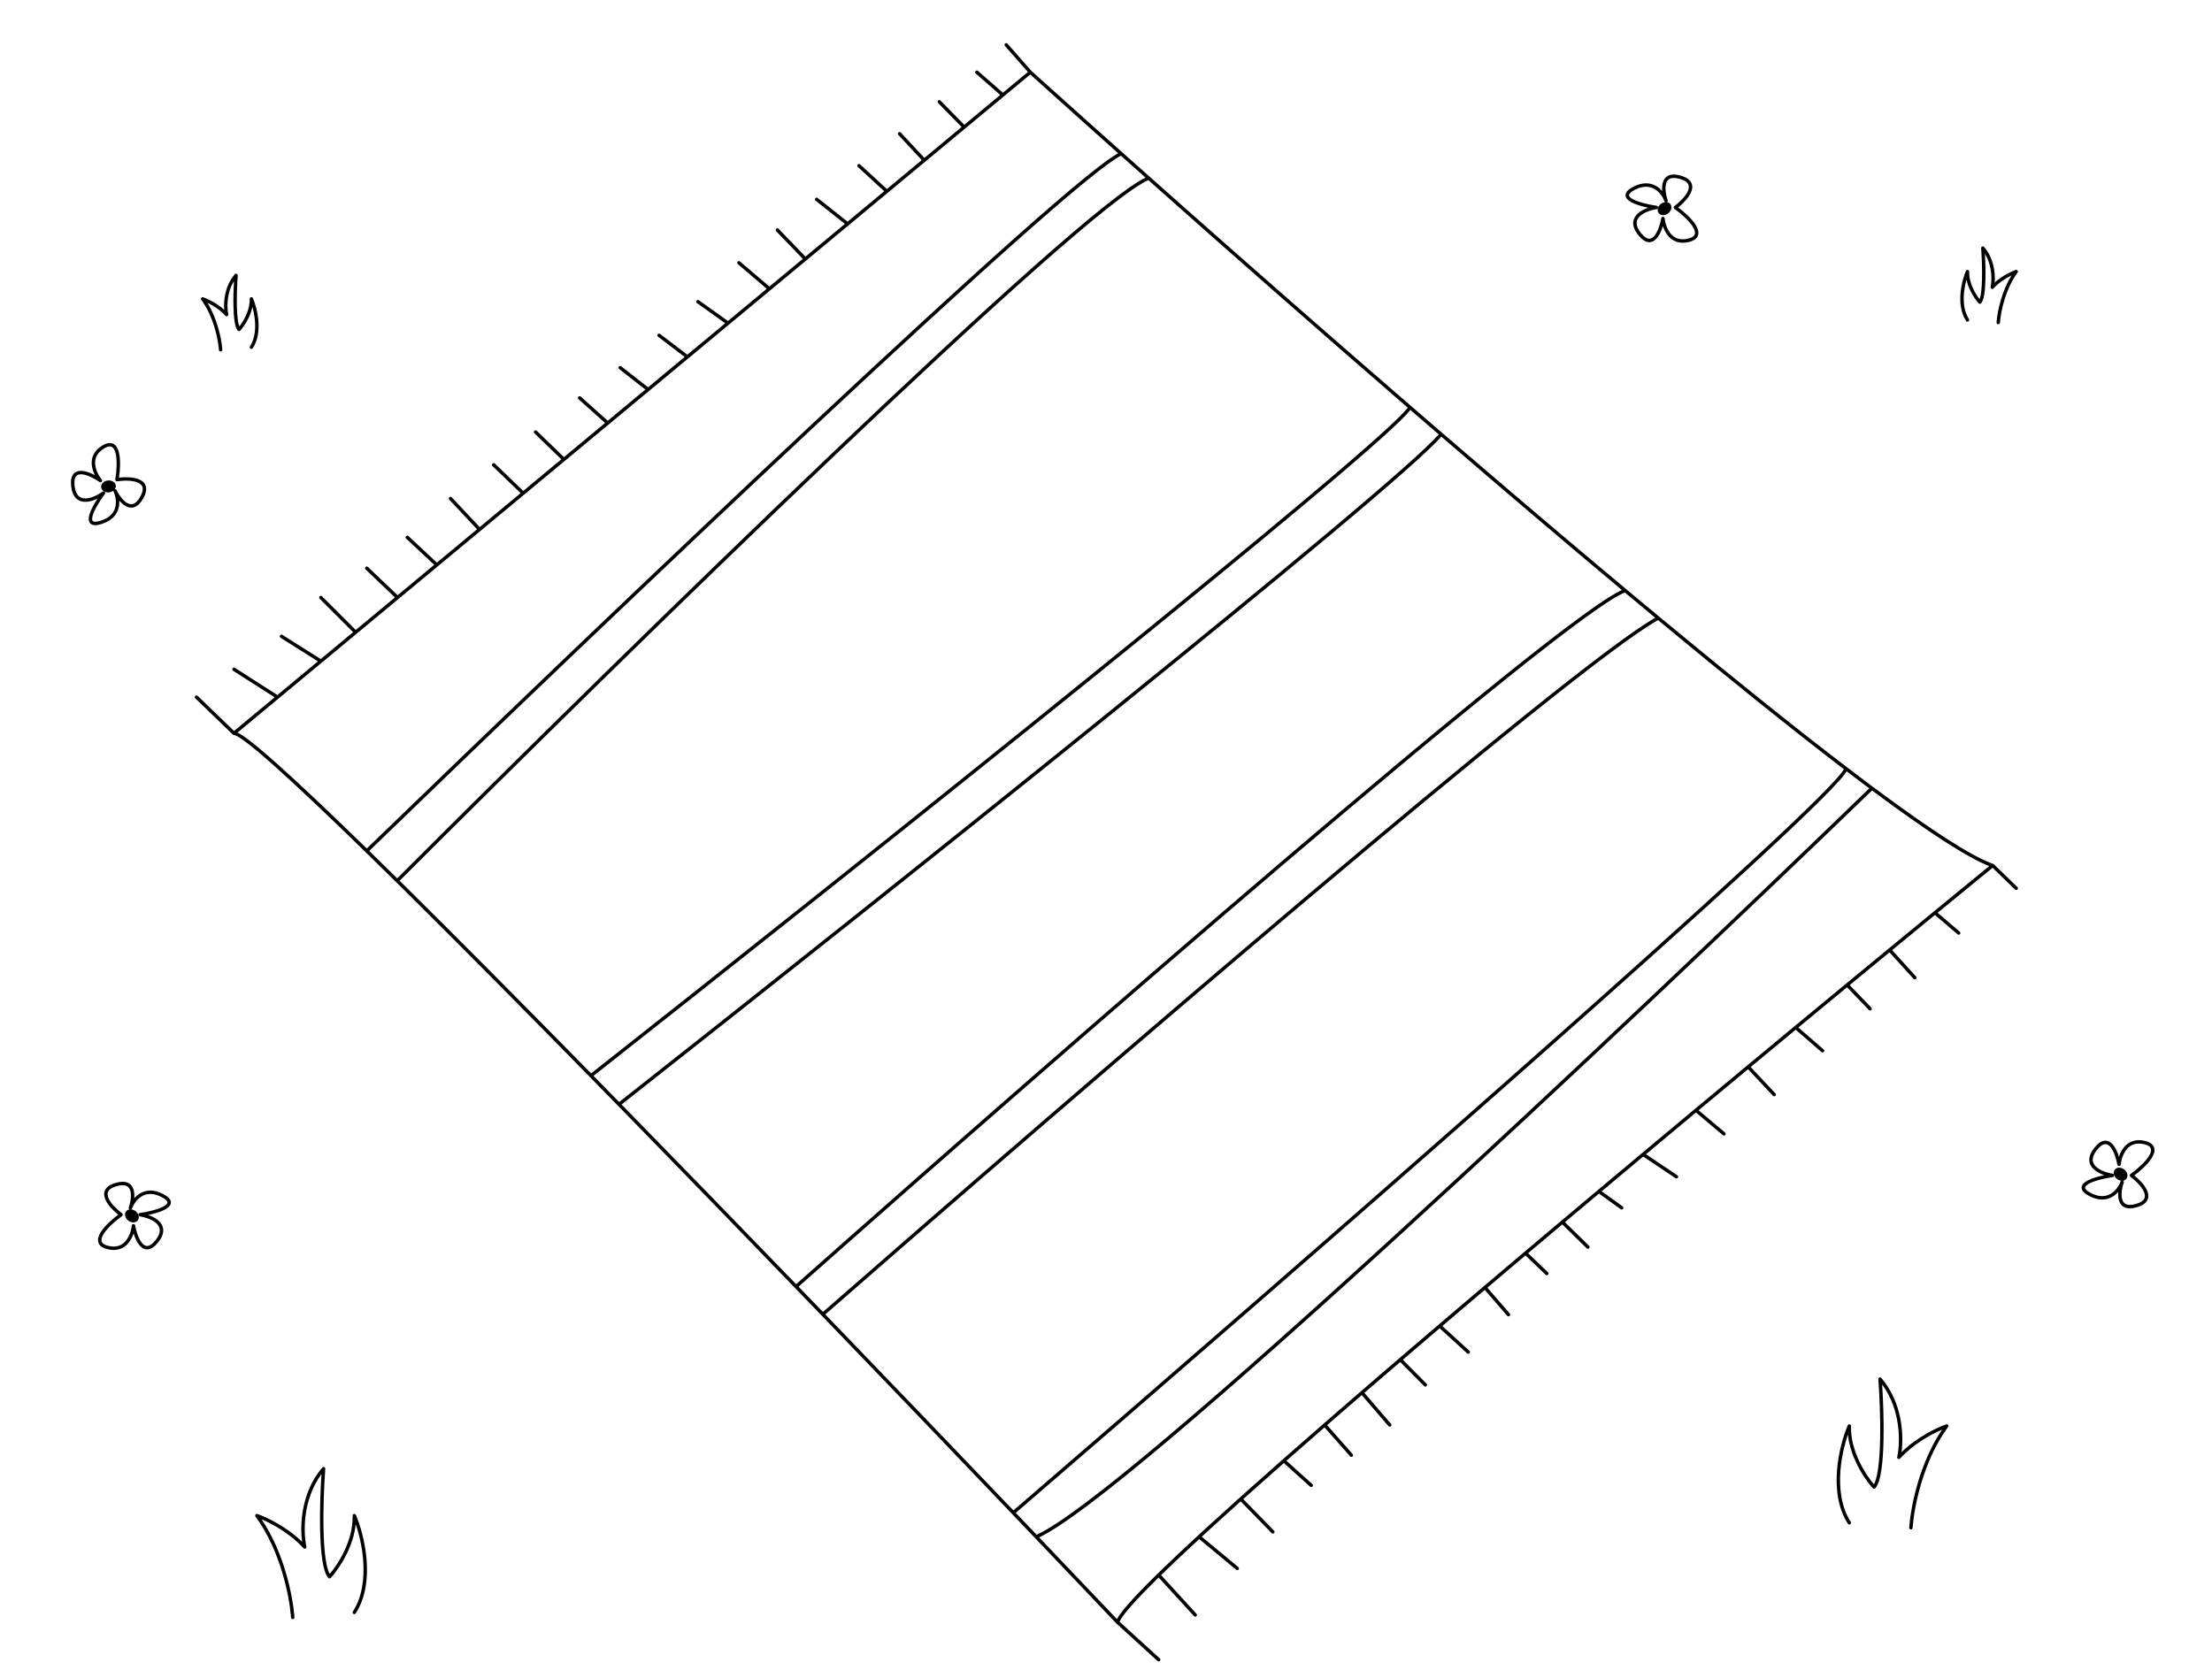 <?xml version="1.0" encoding="UTF-8"?> <svg xmlns="http://www.w3.org/2000/svg" width="643" height="488" viewBox="0 0 643 488" fill="none"><path d="M93.737 426.663C93.878 426.543 94.076 426.509 94.252 426.581C94.427 426.653 94.543 426.817 94.559 427.001L94.56 427.081C94.225 431.587 93.908 438.56 94.049 444.832C94.12 447.97 94.305 450.92 94.656 453.292C94.831 454.479 95.046 455.51 95.305 456.343C95.472 456.879 95.652 457.315 95.839 457.653C97.033 456.256 98.633 453.988 99.967 451.229C101.464 448.132 102.61 444.451 102.498 440.712C102.49 440.472 102.655 440.26 102.889 440.208C103.124 440.157 103.362 440.279 103.457 440.5C104.676 443.361 106.133 448.202 106.558 453.469C106.983 458.73 106.383 464.484 103.418 469.111C103.269 469.343 102.96 469.411 102.727 469.262C102.495 469.113 102.427 468.804 102.576 468.572C105.375 464.205 105.977 458.703 105.561 453.549C105.244 449.62 104.337 445.932 103.4 443.172C103.086 446.233 102.08 449.154 100.867 451.664C99.327 454.849 97.441 457.408 96.159 458.802C96.062 458.907 95.925 458.966 95.783 458.964C95.641 458.962 95.506 458.899 95.413 458.791C94.971 458.281 94.627 457.53 94.35 456.64C94.07 455.74 93.846 454.654 93.667 453.439C93.307 451.007 93.121 448.011 93.049 444.855C92.923 439.249 93.16 433.097 93.451 428.619C87.922 436.139 88.18 445.694 89.072 449.708C89.121 449.93 89.015 450.156 88.814 450.26C88.613 450.364 88.367 450.32 88.214 450.153C84.395 445.951 79.183 443.103 76.041 441.765C82.612 451.475 85.073 463.953 85.546 469.702L85.587 470.261L85.583 470.363C85.551 470.593 85.361 470.777 85.12 470.792C84.879 470.808 84.666 470.65 84.605 470.426L84.588 470.326L84.547 469.776C84.068 463.952 81.501 451.084 74.614 441.464L74.271 440.994C74.141 440.819 74.141 440.578 74.27 440.402C74.399 440.225 74.628 440.153 74.835 440.224C77.383 441.093 83.243 443.844 87.815 448.305C87.142 443.244 87.582 433.87 93.68 426.72L93.737 426.663Z" fill="black"></path><path d="M546.827 400.599C546.686 400.479 546.488 400.445 546.313 400.517C546.138 400.589 546.021 400.753 546.005 400.937L546.004 401.017C546.34 405.522 546.656 412.495 546.515 418.768C546.444 421.906 546.259 424.855 545.908 427.228C545.733 428.414 545.518 429.446 545.259 430.279C545.092 430.814 544.912 431.25 544.725 431.588C543.532 430.191 541.931 427.924 540.597 425.164C539.1 422.067 537.955 418.387 538.067 414.648C538.074 414.408 537.91 414.196 537.675 414.144C537.44 414.092 537.202 414.215 537.108 414.436C535.888 417.297 534.431 422.138 534.006 427.405C533.581 432.666 534.181 438.419 537.147 443.046C537.296 443.279 537.605 443.347 537.837 443.198C538.069 443.049 538.137 442.74 537.988 442.507C535.189 438.14 534.587 432.639 535.003 427.485C535.32 423.555 536.227 419.867 537.164 417.108C537.478 420.169 538.484 423.09 539.697 425.6C541.237 428.784 543.123 431.343 544.405 432.738C544.502 432.842 544.639 432.902 544.781 432.9C544.924 432.898 545.058 432.834 545.151 432.727C545.593 432.217 545.937 431.465 546.214 430.576C546.494 429.676 546.718 428.59 546.898 427.374C547.257 424.943 547.444 421.946 547.515 418.79C547.641 413.184 547.404 407.032 547.113 402.555C552.642 410.075 552.384 419.63 551.492 423.644C551.443 423.865 551.549 424.091 551.75 424.196C551.951 424.3 552.197 424.256 552.35 424.088C556.169 419.887 561.381 417.039 564.524 415.701C557.952 425.411 555.491 437.889 555.019 443.638L554.978 444.197L554.982 444.298C555.013 444.528 555.203 444.712 555.444 444.728C555.685 444.743 555.898 444.586 555.959 444.362L555.976 444.261L556.017 443.711C556.497 437.888 559.063 425.019 565.95 415.4L566.293 414.93C566.423 414.754 566.423 414.514 566.294 414.337C566.165 414.161 565.937 414.089 565.73 414.159C563.181 415.029 557.321 417.78 552.749 422.241C553.422 417.179 552.982 407.806 546.884 400.656L546.827 400.599Z" fill="black"></path><path d="M576.713 71.757C576.572 71.637 576.374 71.603 576.199 71.675C576.024 71.747 575.906 71.911 575.89 72.095L575.89 72.175C576.058 74.422 576.216 77.901 576.145 81.027C576.11 82.591 576.018 84.054 575.845 85.226C575.758 85.812 575.652 86.314 575.528 86.713C575.499 86.808 575.468 86.894 575.438 86.973C574.893 86.285 574.228 85.294 573.661 84.121C572.969 82.69 572.437 81.019 572.418 79.32L572.421 78.98C572.428 78.74 572.263 78.528 572.028 78.476C571.794 78.424 571.555 78.547 571.461 78.768C570.841 80.22 570.106 82.667 569.891 85.33C569.677 87.988 569.975 90.928 571.5 93.307L571.921 93.036L572.342 92.767C570.984 90.648 570.682 87.961 570.888 85.41C571.008 83.924 571.302 82.508 571.638 81.315C571.878 82.481 572.29 83.583 572.761 84.557C573.541 86.171 574.499 87.472 575.156 88.187C575.252 88.291 575.389 88.35 575.531 88.348C575.673 88.346 575.809 88.283 575.902 88.175C576.157 87.882 576.341 87.467 576.483 87.01C576.628 86.544 576.743 85.986 576.834 85.371C577.016 84.141 577.109 82.632 577.144 81.049C577.199 78.603 577.116 75.952 576.998 73.826C579.18 77.371 579.047 81.579 578.639 83.415C578.59 83.637 578.696 83.864 578.897 83.968C579.098 84.072 579.344 84.028 579.497 83.861C581.091 82.108 583.184 80.831 584.725 80.081C581.863 84.695 580.707 90.277 580.426 93.143L580.377 93.731L580.381 93.832C580.413 94.062 580.603 94.246 580.844 94.262C581.085 94.278 581.297 94.119 581.358 93.895L581.375 93.795L581.422 93.228C581.714 90.271 582.977 84.304 586.15 79.73L586.485 79.261C586.615 79.085 586.615 78.846 586.486 78.669C586.357 78.493 586.129 78.421 585.922 78.492C584.715 78.903 582.063 80.138 579.83 82.132C580.046 79.457 579.627 75.164 576.769 71.814L576.713 71.757ZM571.5 93.307C571.649 93.539 571.958 93.606 572.19 93.457C572.423 93.308 572.491 92.999 572.342 92.767L571.5 93.307Z" fill="black"></path><path d="M68.29 79.695C68.431 79.575 68.629 79.541 68.804 79.613C68.979 79.685 69.097 79.848 69.112 80.032L69.112 80.113C68.945 82.36 68.787 85.838 68.858 88.964C68.893 90.528 68.985 91.992 69.158 93.163C69.245 93.749 69.35 94.251 69.475 94.651C69.504 94.745 69.535 94.832 69.565 94.91C70.11 94.222 70.775 93.232 71.342 92.059C72.034 90.628 72.566 88.957 72.585 87.257L72.582 86.917C72.575 86.677 72.74 86.465 72.975 86.413C73.209 86.362 73.448 86.484 73.542 86.705C74.161 88.158 74.896 90.605 75.111 93.268C75.326 95.925 75.028 98.866 73.503 101.244L73.082 100.974L72.661 100.704C74.019 98.586 74.321 95.898 74.115 93.348C73.995 91.862 73.701 90.446 73.364 89.252C73.125 90.419 72.713 91.52 72.242 92.495C71.462 94.109 70.504 95.409 69.847 96.124C69.751 96.229 69.614 96.287 69.472 96.285C69.329 96.283 69.194 96.22 69.101 96.113C68.846 95.819 68.662 95.404 68.52 94.948C68.375 94.481 68.26 93.924 68.169 93.309C67.987 92.079 67.894 90.569 67.859 88.987C67.803 86.541 67.887 83.89 68.005 81.764C65.823 85.309 65.955 89.516 66.363 91.353C66.413 91.574 66.307 91.801 66.106 91.906C65.904 92.01 65.659 91.966 65.506 91.798C63.912 90.045 61.819 88.769 60.277 88.019C63.14 92.632 64.295 98.214 64.577 101.08L64.626 101.668L64.622 101.77C64.59 102 64.4 102.184 64.159 102.2C63.918 102.215 63.706 102.057 63.645 101.832L63.628 101.733L63.581 101.165C63.289 98.209 62.026 92.242 58.853 87.667L58.518 87.199C58.388 87.023 58.388 86.783 58.517 86.607C58.646 86.43 58.874 86.359 59.081 86.429C60.288 86.841 62.94 88.076 65.173 90.07C64.957 87.395 65.376 83.101 68.234 79.751L68.29 79.695ZM73.503 101.244C73.354 101.477 73.045 101.544 72.813 101.395C72.58 101.246 72.512 100.937 72.661 100.704L73.503 101.244Z" fill="black"></path><path d="M33.511 343.971C35.032 343.517 36.227 343.509 37.131 343.896C38.055 344.292 38.579 345.059 38.838 345.935C39.062 346.696 39.095 347.561 39.022 348.406C39.467 347.903 39.992 347.434 40.602 347.058C42.323 345.997 44.645 345.706 47.513 347.222C48.22 347.595 48.753 347.973 49.113 348.363C49.476 348.755 49.69 349.192 49.681 349.661C49.673 350.128 49.446 350.528 49.138 350.853C48.833 351.176 48.417 351.459 47.952 351.707C46.69 352.381 44.851 352.905 43.1 353.274C44.234 353.666 45.372 354.238 46.198 355.029C46.919 355.718 47.428 356.599 47.452 357.678C47.476 358.748 47.021 359.925 46.001 361.214C44.992 362.488 44.01 363.171 43.042 363.28C42.045 363.393 41.228 362.885 40.601 362.168C39.977 361.455 39.486 360.477 39.113 359.477C39.01 359.2 38.914 358.918 38.827 358.637C38.512 359.597 38.032 360.591 37.335 361.427C36.695 362.194 35.866 362.834 34.816 363.181C33.764 363.528 32.525 363.568 31.084 363.187C29.637 362.805 28.76 362.1 28.54 361.076C28.333 360.113 28.761 359.062 29.391 358.098C30.547 356.331 32.635 354.48 34.365 353.183C32.97 352.069 31.371 350.466 30.661 348.86C30.255 347.941 30.105 346.94 30.557 346.025C31.006 345.116 31.982 344.427 33.511 343.971ZM36.737 344.816C36.135 344.558 35.206 344.509 33.797 344.929C32.395 345.347 31.727 345.915 31.454 346.468C31.184 347.014 31.233 347.681 31.575 348.455C32.27 350.026 34.033 351.711 35.493 352.79C35.622 352.885 35.697 353.036 35.696 353.197C35.694 353.356 35.617 353.506 35.487 353.599C33.702 354.874 31.404 356.848 30.228 358.646C29.631 359.558 29.398 360.313 29.517 360.866C29.623 361.359 30.061 361.882 31.339 362.22C32.622 362.559 33.662 362.509 34.503 362.232C35.345 361.954 36.024 361.437 36.567 360.786C37.664 359.472 38.175 357.645 38.298 356.358L38.315 356.267C38.373 356.063 38.556 355.915 38.774 355.905C39.024 355.895 39.243 356.07 39.288 356.316C39.444 357.181 39.699 358.185 40.05 359.127C40.404 360.075 40.844 360.926 41.354 361.51C41.862 362.091 42.383 362.348 42.929 362.286C43.505 362.221 44.271 361.788 45.217 360.594C46.15 359.415 46.469 358.459 46.452 357.7C46.435 356.951 46.089 356.308 45.507 355.751C44.314 354.61 42.239 353.937 40.645 353.686C40.401 353.647 40.222 353.436 40.223 353.189C40.225 352.941 40.407 352.733 40.652 352.697C42.873 352.377 45.8 351.723 47.481 350.825C47.897 350.603 48.209 350.38 48.412 350.165C48.614 349.952 48.679 349.779 48.681 349.643C48.684 349.51 48.627 349.312 48.378 349.041C48.125 348.767 47.701 348.452 47.046 348.106C44.464 346.742 42.522 347.05 41.128 347.909C39.784 348.738 38.887 350.118 38.448 351.216L38.367 351.432C38.274 351.691 37.99 351.826 37.73 351.736C37.471 351.645 37.333 351.361 37.423 351.101C37.67 350.379 37.891 349.504 37.995 348.629C38.099 347.748 38.08 346.901 37.879 346.218C37.681 345.547 37.318 345.065 36.737 344.816Z" fill="black"></path><path d="M40.034 354.857C39.444 355.612 38.21 355.632 37.278 354.903C36.346 354.174 36.069 352.971 36.659 352.217C37.249 351.462 38.483 351.442 39.415 352.171C40.347 352.9 40.624 354.103 40.034 354.857Z" fill="black"></path><path d="M488.691 51.095C487.17 50.641 485.975 50.633 485.071 51.02C484.147 51.416 483.622 52.183 483.364 53.059C483.139 53.82 483.107 54.685 483.179 55.53C482.735 55.027 482.21 54.558 481.599 54.182C479.879 53.121 477.557 52.83 474.688 54.346C473.981 54.719 473.448 55.097 473.088 55.486C472.726 55.879 472.512 56.316 472.52 56.785C472.529 57.252 472.756 57.652 473.063 57.977C473.369 58.3 473.784 58.583 474.25 58.831C475.512 59.505 477.35 60.029 479.101 60.398C477.967 60.79 476.83 61.362 476.003 62.153C475.283 62.842 474.774 63.723 474.75 64.802C474.726 65.871 475.18 67.049 476.201 68.338C477.209 69.612 478.192 70.295 479.16 70.404C480.156 70.517 480.974 70.008 481.6 69.292C482.224 68.579 482.715 67.601 483.088 66.601C483.192 66.324 483.287 66.042 483.375 65.761C483.69 66.721 484.17 67.715 484.867 68.551C485.507 69.318 486.335 69.958 487.385 70.305C488.437 70.652 489.676 70.692 491.118 70.311C492.565 69.928 493.441 69.224 493.662 68.2C493.869 67.237 493.441 66.186 492.81 65.222C491.654 63.455 489.566 61.603 487.836 60.307C489.231 59.193 490.83 57.59 491.541 55.983C491.947 55.065 492.096 54.064 491.644 53.149C491.195 52.24 490.22 51.551 488.691 51.095ZM485.464 51.94C486.066 51.682 486.996 51.633 488.405 52.053C489.807 52.471 490.474 53.039 490.748 53.592C491.017 54.138 490.969 54.805 490.627 55.579C489.932 57.15 488.169 58.835 486.709 59.914C486.58 60.009 486.504 60.16 486.505 60.321C486.507 60.48 486.584 60.63 486.714 60.723C488.5 61.998 490.798 63.972 491.973 65.77C492.57 66.682 492.803 67.437 492.684 67.99C492.578 68.483 492.141 69.006 490.863 69.344C489.579 69.683 488.54 69.633 487.699 69.356C486.856 69.078 486.177 68.561 485.634 67.91C484.537 66.596 484.027 64.769 483.904 63.482L483.886 63.391C483.828 63.187 483.645 63.039 483.427 63.029C483.178 63.019 482.958 63.194 482.914 63.44C482.757 64.305 482.502 65.309 482.151 66.251C481.797 67.199 481.358 68.05 480.847 68.634C480.339 69.215 479.819 69.472 479.272 69.41C478.697 69.345 477.93 68.912 476.985 67.718C476.052 66.539 475.733 65.583 475.75 64.824C475.766 64.075 476.113 63.432 476.695 62.875C477.887 61.734 479.963 61.061 481.556 60.81C481.8 60.771 481.98 60.56 481.978 60.313C481.976 60.065 481.794 59.857 481.549 59.821C479.328 59.501 476.401 58.847 474.72 57.949C474.305 57.727 473.993 57.504 473.79 57.289C473.588 57.076 473.523 56.903 473.52 56.767C473.518 56.633 473.574 56.436 473.824 56.165C474.077 55.891 474.5 55.576 475.156 55.23C477.737 53.866 479.679 54.174 481.074 55.033C482.418 55.862 483.315 57.242 483.753 58.34L483.835 58.556C483.927 58.815 484.212 58.95 484.471 58.859C484.731 58.769 484.868 58.485 484.779 58.225C484.531 57.503 484.31 56.628 484.207 55.753C484.102 54.872 484.121 54.025 484.323 53.342C484.521 52.671 484.883 52.189 485.464 51.94Z" fill="black"></path><path d="M482.167 61.981C482.758 62.736 483.992 62.757 484.924 62.027C485.856 61.298 486.133 60.095 485.543 59.341C484.952 58.586 483.718 58.566 482.786 59.295C481.854 60.024 481.577 61.227 482.167 61.981Z" fill="black"></path><path d="M621.268 350.997C619.747 351.451 618.552 351.46 617.648 351.072C616.724 350.677 616.199 349.909 615.941 349.033C615.716 348.272 615.684 347.407 615.756 346.562C615.312 347.065 614.787 347.534 614.176 347.91C612.456 348.971 610.134 349.262 607.265 347.746C606.558 347.373 606.025 346.995 605.665 346.606C605.303 346.213 605.088 345.776 605.097 345.307C605.106 344.84 605.333 344.441 605.64 344.115C605.946 343.792 606.361 343.51 606.827 343.261C608.089 342.587 609.927 342.063 611.678 341.695C610.544 341.303 609.407 340.731 608.58 339.94C607.86 339.25 607.351 338.369 607.327 337.29C607.303 336.221 607.757 335.043 608.778 333.754C609.786 332.48 610.769 331.797 611.737 331.688C612.733 331.575 613.551 332.084 614.177 332.8C614.801 333.514 615.292 334.491 615.665 335.491C615.769 335.768 615.864 336.05 615.952 336.331C616.266 335.371 616.747 334.377 617.444 333.541C618.084 332.774 618.912 332.134 619.962 331.787C621.014 331.44 622.253 331.401 623.695 331.781C625.141 332.164 626.018 332.868 626.239 333.892C626.446 334.855 626.018 335.906 625.387 336.87C624.231 338.637 622.143 340.489 620.413 341.785C621.808 342.9 623.407 344.502 624.118 346.109C624.524 347.028 624.673 348.028 624.221 348.944C623.772 349.852 622.797 350.541 621.268 350.997ZM618.041 350.153C618.643 350.41 619.573 350.459 620.982 350.039C622.384 349.621 623.051 349.053 623.325 348.5C623.594 347.954 623.546 347.287 623.203 346.513C622.509 344.942 620.746 343.257 619.286 342.178C619.157 342.083 619.081 341.932 619.082 341.772C619.084 341.612 619.161 341.462 619.291 341.369C621.077 340.094 623.374 338.12 624.55 336.322C625.147 335.41 625.38 334.655 625.261 334.102C625.155 333.609 624.718 333.086 623.44 332.748C622.156 332.409 621.117 332.459 620.276 332.737C619.433 333.014 618.754 333.532 618.211 334.182C617.114 335.496 616.604 337.323 616.481 338.611L616.463 338.701C616.405 338.905 616.222 339.053 616.004 339.063C615.755 339.073 615.535 338.898 615.491 338.653C615.334 337.788 615.079 336.783 614.728 335.841C614.374 334.893 613.935 334.042 613.424 333.458C612.916 332.877 612.396 332.62 611.849 332.682C611.274 332.747 610.507 333.18 609.562 334.374C608.629 335.553 608.31 336.509 608.327 337.268C608.343 338.017 608.69 338.66 609.272 339.217C610.464 340.358 612.54 341.031 614.133 341.282C614.377 341.321 614.557 341.532 614.555 341.779C614.553 342.027 614.371 342.235 614.126 342.271C611.905 342.591 608.978 343.245 607.297 344.143C606.882 344.365 606.57 344.588 606.367 344.803C606.165 345.017 606.1 345.189 606.097 345.325C606.095 345.459 606.151 345.657 606.401 345.927C606.654 346.201 607.077 346.516 607.733 346.862C610.314 348.226 612.256 347.918 613.651 347.059C614.995 346.231 615.892 344.85 616.33 343.752L616.411 343.536C616.504 343.278 616.789 343.142 617.048 343.233C617.308 343.323 617.445 343.607 617.356 343.867C617.108 344.589 616.887 345.464 616.784 346.339C616.679 347.22 616.698 348.067 616.9 348.75C617.098 349.421 617.46 349.903 618.041 350.153Z" fill="black"></path><path d="M614.744 340.111C615.335 339.356 616.569 339.336 617.501 340.065C618.433 340.794 618.71 341.997 618.12 342.751C617.529 343.506 616.295 343.526 615.363 342.797C614.431 342.068 614.154 340.865 614.744 340.111Z" fill="black"></path><path d="M41.708 144.795C40.951 146.19 40.111 147.04 39.198 147.405C38.264 147.777 37.351 147.604 36.549 147.166C35.853 146.786 35.219 146.197 34.673 145.547C34.714 146.217 34.673 146.92 34.507 147.617C34.037 149.583 32.599 151.429 29.498 152.382C28.733 152.617 28.089 152.726 27.56 152.704C27.025 152.682 26.566 152.524 26.24 152.186C25.916 151.849 25.795 151.406 25.783 150.959C25.771 150.514 25.866 150.021 26.02 149.516C26.437 148.147 27.369 146.478 28.349 144.981C27.269 145.504 26.06 145.902 24.916 145.926C23.919 145.946 22.936 145.682 22.157 144.935C21.385 144.195 20.875 143.04 20.688 141.407C20.502 139.793 20.715 138.615 21.323 137.854C21.949 137.071 22.887 136.854 23.837 136.918C24.782 136.983 25.82 137.328 26.791 137.773C27.06 137.896 27.326 138.028 27.587 138.165C27.132 137.263 26.769 136.22 26.673 135.136C26.584 134.141 26.718 133.103 27.217 132.116C27.717 131.128 28.566 130.224 29.856 129.476C31.15 128.725 32.268 128.604 33.147 129.174C33.974 129.709 34.413 130.756 34.648 131.884C35.077 133.951 34.906 136.736 34.597 138.876C36.372 138.68 38.636 138.685 40.273 139.321C41.21 139.685 42.022 140.288 42.348 141.255C42.672 142.215 42.468 143.393 41.708 144.795ZM38.827 146.475C39.435 146.233 40.128 145.611 40.829 144.319C41.526 143.032 41.598 142.159 41.401 141.574C41.206 140.997 40.701 140.559 39.911 140.253C38.31 139.631 35.872 139.684 34.076 139.951C33.918 139.974 33.757 139.921 33.645 139.806C33.533 139.692 33.483 139.532 33.509 139.374C33.873 137.21 34.105 134.19 33.668 132.087C33.447 131.02 33.079 130.32 32.603 130.013C32.181 129.738 31.502 129.677 30.358 130.34C29.21 131.007 28.509 131.776 28.11 132.567C27.709 133.358 27.594 134.204 27.669 135.048C27.82 136.753 28.748 138.407 29.571 139.405L29.623 139.482C29.725 139.667 29.701 139.902 29.553 140.062C29.384 140.246 29.105 140.277 28.9 140.134C28.178 139.632 27.288 139.101 26.374 138.682C25.454 138.261 24.542 137.969 23.768 137.916C22.999 137.864 22.448 138.049 22.105 138.479C21.743 138.931 21.507 139.779 21.681 141.292C21.852 142.786 22.302 143.688 22.849 144.213C23.39 144.732 24.09 144.942 24.895 144.926C26.545 144.892 28.49 143.902 29.796 142.955C29.996 142.81 30.272 142.833 30.445 143.009C30.619 143.185 30.637 143.462 30.489 143.66C29.142 145.455 27.532 147.985 26.976 149.808C26.838 150.258 26.775 150.637 26.783 150.932C26.791 151.226 26.867 151.394 26.961 151.493C27.053 151.589 27.233 151.689 27.601 151.704C27.973 151.719 28.496 151.643 29.205 151.426C31.996 150.568 33.153 148.979 33.533 147.386C33.9 145.85 33.561 144.239 33.096 143.152L33.001 142.942C32.883 142.693 32.989 142.396 33.237 142.277C33.485 142.158 33.782 142.262 33.903 142.509C34.237 143.195 34.699 143.971 35.243 144.664C35.791 145.361 36.403 145.947 37.028 146.289C37.642 146.624 38.239 146.709 38.827 146.475Z" fill="black"></path><path d="M29.401 141.694C29.286 140.743 30.145 139.857 31.32 139.715C32.495 139.573 33.541 140.229 33.656 141.18C33.77 142.131 32.911 143.018 31.736 143.16C30.562 143.302 29.516 142.646 29.401 141.694Z" fill="black"></path><path d="M292.168 12.655C292.376 12.473 292.691 12.494 292.874 12.701L299.853 20.642C307.859 27.86 316.737 35.823 326.265 44.32L334.224 51.409L343.019 59.217C363.865 77.697 386.902 97.918 410.226 118.091L419.249 125.88L426.036 131.718C441.868 145.316 457.635 158.705 472.742 171.328L477.574 175.358C479.176 176.692 480.771 178.017 482.356 179.331L486.117 182.444C504.832 197.911 522.179 211.854 536.925 223.114L540.745 226.015C541.997 226.96 543.228 227.884 544.438 228.786L547.449 231.018C554.363 236.111 560.496 240.406 565.678 243.746C571.24 247.331 575.676 249.794 578.795 250.969L579.402 251.187L579.501 251.233C579.533 251.253 579.562 251.275 579.588 251.301L586.43 257.92L586.496 257.997C586.627 258.189 586.61 258.453 586.442 258.627C586.274 258.8 586.011 258.826 585.815 258.701L585.735 258.639L579.212 252.328C574.175 256.444 568.834 260.817 563.243 265.404L569.684 270.906C569.894 271.086 569.918 271.401 569.739 271.611C569.559 271.821 569.245 271.846 569.035 271.667L562.458 266.049C558.434 269.35 554.283 272.76 550.026 276.264L556.988 283.959L556.617 284.294L556.247 284.63L549.253 276.9C545.476 280.01 541.615 283.19 537.685 286.433L543.97 292.974C544.161 293.173 544.155 293.488 543.957 293.68C543.757 293.871 543.441 293.865 543.25 293.666L536.911 287.071C532.282 290.891 527.56 294.794 522.765 298.763L530.133 305.153L530.203 305.227C530.344 305.411 530.342 305.676 530.184 305.858C530.026 306.041 529.764 306.081 529.561 305.967L529.478 305.908L521.984 299.409C517.675 302.976 513.309 306.596 508.903 310.254L516.101 317.931L516.163 318.011C516.285 318.209 516.255 318.472 516.079 318.638C515.902 318.803 515.638 318.816 515.448 318.682L515.372 318.614L508.132 310.894C503.384 314.836 498.59 318.822 493.771 322.836L501.458 329.305C501.67 329.482 501.697 329.798 501.519 330.009C501.341 330.22 501.026 330.248 500.815 330.07L492.991 323.486C488.164 327.508 483.312 331.557 478.457 335.617L487.611 341.748L487.689 341.813C487.853 341.978 487.883 342.242 487.749 342.442C487.614 342.643 487.359 342.715 487.144 342.627L487.054 342.579L477.657 336.285C473.634 339.65 469.608 343.021 465.592 346.391L471.697 350.783L471.773 350.851C471.931 351.021 471.952 351.285 471.811 351.481C471.67 351.678 471.413 351.741 471.201 351.646L471.113 351.596L464.801 347.054C461.492 349.83 458.19 352.605 454.902 355.373L461.933 362.246L461.998 362.324C462.128 362.517 462.11 362.78 461.941 362.953C461.772 363.126 461.509 363.15 461.313 363.024L461.234 362.962L454.132 356.021C450.805 358.821 447.493 361.615 444.202 364.395L449.984 369.941L450.049 370.019C450.182 370.21 450.166 370.474 449.999 370.648C449.831 370.823 449.568 370.85 449.372 370.726L449.292 370.663L443.434 365.043C439.712 368.187 436.018 371.313 432.361 374.415L438.867 381.92L438.924 382.003C439.039 382.206 438.999 382.468 438.816 382.626C438.633 382.784 438.368 382.786 438.184 382.645L438.111 382.575L431.597 375.062C427.427 378.6 423.307 382.105 419.25 385.565L427.145 392.762L427.212 392.838C427.349 393.026 427.341 393.29 427.178 393.469C427.016 393.647 426.753 393.68 426.553 393.562L426.471 393.501L418.482 386.22C414.86 389.31 411.29 392.363 407.783 395.372L414.687 402.336L414.75 402.415C414.878 402.61 414.855 402.873 414.684 403.043C414.513 403.213 414.249 403.233 414.055 403.104L413.977 403.04L407.022 396.024C403.481 399.063 400.005 402.057 396.603 404.994L404.358 414.008L404.417 414.091C404.53 414.294 404.488 414.555 404.305 414.713C404.122 414.871 403.857 414.872 403.673 414.729L403.6 414.66L395.846 405.647C392.407 408.619 389.046 411.533 385.775 414.381L393.205 422.798C393.387 423.005 393.368 423.32 393.161 423.503C392.954 423.686 392.637 423.666 392.455 423.459L385.021 415.037C381.199 418.366 377.503 421.604 373.948 424.735L381.484 431.517L381.552 431.592C381.69 431.779 381.683 432.043 381.521 432.223C381.359 432.402 381.097 432.438 380.897 432.32L380.815 432.26L373.192 425.4C369.052 429.049 365.11 432.551 361.393 435.882L370.359 445.078L370.421 445.157C370.547 445.353 370.522 445.617 370.349 445.785C370.176 445.953 369.912 445.971 369.72 445.841L369.642 445.775L360.648 436.551C356.585 440.197 352.799 443.634 349.33 446.831L359.967 455.66L360.039 455.732C360.184 455.914 360.187 456.178 360.033 456.364C359.878 456.55 359.618 456.596 359.413 456.486L359.329 456.43L348.588 447.515C344.394 451.388 340.679 454.897 337.514 457.985L347.806 469.246C347.992 469.45 347.978 469.766 347.774 469.952C347.57 470.138 347.254 470.124 347.068 469.921L336.799 458.686C333.381 462.04 330.651 464.866 328.704 467.089C327.695 468.24 326.901 469.223 326.332 470.028C325.878 470.671 325.589 471.174 325.436 471.543L337.155 482.222L337.223 482.297C337.36 482.485 337.351 482.749 337.188 482.928C337.025 483.106 336.763 483.14 336.563 483.021L336.482 482.96L324.519 472.061C324.51 472.052 324.502 472.044 324.494 472.035C320.858 468.205 317.056 464.205 313.109 460.058L294.187 440.21C281.34 426.757 267.504 412.313 253.227 397.467L238.824 382.509L231.042 374.444C215.962 358.828 200.712 343.104 185.898 327.925L179.578 321.454L171.425 313.128C153.346 294.686 136.262 277.432 121.36 262.639L115.111 256.453C113.58 254.943 112.077 253.464 110.602 252.017L106.265 247.771C95.525 237.291 86.516 228.747 79.878 222.826C76.559 219.865 73.839 217.565 71.795 216.009C70.773 215.23 69.929 214.644 69.27 214.256C68.94 214.062 68.666 213.923 68.445 213.833C68.216 213.74 68.081 213.716 68.017 213.716C67.888 213.716 67.763 213.665 67.67 213.575L56.773 203.064C56.574 202.873 56.568 202.556 56.759 202.357C56.951 202.159 57.267 202.153 57.466 202.345L68.043 212.544L79.829 202.757L67.749 195.032L67.668 194.97C67.502 194.808 67.466 194.545 67.596 194.342C67.726 194.138 67.98 194.061 68.197 194.145L68.287 194.189L80.637 202.086L92.422 192.299L81.56 185.449L81.48 185.387C81.312 185.226 81.275 184.964 81.404 184.76C81.533 184.555 81.785 184.477 82.002 184.559L82.093 184.604L93.231 191.627L102.642 183.813L92.918 174.092L92.855 174.013C92.727 173.819 92.748 173.556 92.918 173.385C93.089 173.214 93.353 173.192 93.547 173.32L93.626 173.385L103.415 183.171L114.807 173.712L106.27 165.58C106.07 165.39 106.062 165.073 106.252 164.873C106.443 164.673 106.76 164.666 106.959 164.856L115.582 173.069L126.216 164.238L118.067 156.609L118 156.533C117.866 156.343 117.878 156.079 118.043 155.902C118.208 155.726 118.471 155.696 118.669 155.817L118.75 155.879L126.992 163.594L138.668 153.897L130.595 145.29L130.96 144.948L131.325 144.605L139.439 153.258L151.333 143.382L143.165 135.518L143.099 135.44C142.968 135.249 142.984 134.985 143.152 134.811C143.32 134.637 143.582 134.611 143.779 134.735L143.859 134.798L152.106 142.739L163.166 133.555L155.338 125.978C155.14 125.785 155.136 125.469 155.328 125.271C155.52 125.072 155.836 125.068 156.035 125.26L163.94 132.912L175.895 122.984L168.156 116.076L168.087 116.001C167.949 115.815 167.955 115.55 168.116 115.37C168.277 115.19 168.54 115.153 168.741 115.271L168.822 115.33L176.673 122.339L187.597 113.268L179.98 107.311C179.762 107.14 179.724 106.826 179.894 106.608C180.064 106.391 180.378 106.353 180.595 106.522L188.384 112.613L199.014 103.787L191.281 97.901C191.061 97.734 191.019 97.42 191.186 97.2C191.353 96.981 191.667 96.938 191.887 97.106L199.804 103.131L210.807 93.994L202.589 88.12L202.513 88.053C202.355 87.882 202.334 87.618 202.474 87.422C202.615 87.226 202.871 87.161 203.083 87.256L203.171 87.307L211.603 93.334L222.879 83.97L214.48 76.797L214.41 76.724C214.267 76.54 214.267 76.276 214.424 76.092C214.581 75.908 214.842 75.866 215.045 75.978L215.129 76.036L223.66 83.321L233.368 75.26L225.616 67.225L225.553 67.144C225.429 66.948 225.455 66.685 225.628 66.518C225.802 66.35 226.066 66.334 226.257 66.465L226.335 66.53L234.139 74.619L245.598 65.105L237.086 58.357L237.014 58.287C236.864 58.109 236.855 57.845 237.005 57.655C237.156 57.466 237.415 57.414 237.623 57.52L237.708 57.574L246.384 64.451L257.033 55.609L249.359 48.543C249.156 48.356 249.143 48.04 249.33 47.837C249.517 47.634 249.833 47.621 250.037 47.808L257.809 54.965L267.945 46.548L261.13 39.228L261.069 39.148C260.948 38.949 260.979 38.686 261.156 38.522C261.332 38.357 261.596 38.345 261.786 38.48L261.862 38.547L268.715 45.908L279.532 36.927L272.687 29.949C272.494 29.752 272.496 29.436 272.693 29.242C272.89 29.049 273.208 29.052 273.401 29.249L280.303 36.286L290.75 27.611L283.633 21.372C283.426 21.19 283.405 20.875 283.587 20.667C283.769 20.459 284.085 20.439 284.292 20.621L291.529 26.964L298.785 20.94L292.123 13.361C291.94 13.154 291.961 12.838 292.168 12.655ZM544.181 229.84C508.981 263.876 454.777 315.43 406.159 359.866C381.78 382.148 358.802 402.644 340.327 418.244C331.09 426.044 322.974 432.624 316.37 437.593C310.207 442.229 305.325 445.488 302.066 447.017C310.111 455.452 317.7 463.428 324.685 470.785C324.889 470.385 325.171 469.938 325.515 469.451C326.112 468.606 326.93 467.594 327.951 466.43C329.993 464.099 332.87 461.129 336.468 457.608L337.746 456.365C340.792 453.413 344.307 450.104 348.231 446.483L351.065 443.88C353.965 441.226 357.063 438.422 360.337 435.485L363.333 432.806C366.377 430.09 369.559 427.27 372.865 424.356L378.687 419.242C380.667 417.508 382.685 415.746 384.739 413.957L390.083 409.313C391.888 407.747 393.719 406.164 395.572 404.563L401.087 399.807C402.947 398.206 404.826 396.591 406.724 394.963L412.398 390.103C414.306 388.47 416.23 386.827 418.169 385.173L424.701 379.609C426.895 377.743 429.105 375.866 431.329 373.979L437.203 369.002C439.17 367.336 441.148 365.665 443.132 363.988L453.836 354.964L464.457 346.039L477.302 335.278L485 328.849C487.562 326.71 490.121 324.576 492.672 322.45L500.293 316.106C502.825 314.001 505.347 311.906 507.856 309.823L521.672 298.369L529.222 292.125C531.717 290.063 534.188 288.022 536.633 286.005L548.987 275.825L562.147 265.011L570.765 257.946C573.325 255.851 575.82 253.808 578.246 251.826C575.028 250.582 570.586 248.099 565.136 244.587C559.27 240.806 552.204 235.812 544.181 229.84ZM536.804 224.278C536.675 224.495 536.515 224.73 536.331 224.979C535.938 225.51 535.402 226.159 534.732 226.915C533.391 228.428 531.495 230.4 529.106 232.779C524.327 237.539 517.556 243.948 509.258 251.609C492.661 266.934 469.943 287.287 444.82 309.516C394.739 353.826 335.088 405.6 295.273 439.899C297.319 442.043 299.341 444.16 301.334 446.25C304.469 444.846 309.388 441.593 315.768 436.793C322.351 431.84 330.451 425.274 339.681 417.479C358.141 401.891 381.108 381.406 405.484 359.128C454.04 314.75 508.17 263.267 543.369 229.234C541.245 227.648 539.055 225.995 536.804 224.278ZM481.978 180.317C479.047 181.922 474.296 185.197 468.064 189.849C461.628 194.652 453.638 200.904 444.484 208.252C426.177 222.948 403.229 242.022 378.791 262.653C330.095 303.763 275.49 351.051 239.908 382.192C259.004 401.999 277.646 421.441 294.582 439.175C334.395 404.878 394.065 353.087 444.158 308.767C469.28 286.539 491.991 266.193 508.58 250.875C516.875 243.216 523.636 236.818 528.401 232.071C530.784 229.698 532.662 227.742 533.983 226.252C534.644 225.506 535.159 224.883 535.527 224.386C535.748 224.086 535.9 223.847 536.001 223.667C520.392 211.737 501.9 196.832 481.978 180.317ZM472.325 172.282C471.332 172.67 469.886 173.461 468.01 174.649C465.974 175.94 463.463 177.675 460.527 179.812C454.655 184.084 447.1 189.946 438.274 197.026C420.622 211.186 397.899 230.201 373.409 251.07C324.602 292.66 268.787 341.603 232.124 374.125C234.491 376.577 236.856 379.026 239.212 381.471C274.797 350.327 329.428 303.019 378.146 261.89C402.587 241.256 425.541 222.176 443.858 207.473C453.016 200.121 461.017 193.861 467.466 189.048C473.458 184.576 478.131 181.336 481.152 179.632C478.238 177.215 475.294 174.763 472.325 172.282ZM418.975 126.964C417.192 128.992 413.523 132.442 408.348 137.026C402.818 141.925 395.54 148.144 386.938 155.354C369.734 169.772 347.226 188.162 322.798 207.897C274.134 247.215 217.844 291.879 180.68 321.152C197.229 338.079 214.435 355.807 231.429 373.405C268.095 340.881 323.933 291.917 372.76 250.31C397.253 229.438 419.984 210.416 437.648 196.247C446.479 189.163 454.049 183.289 459.939 179.003C462.884 176.86 465.414 175.111 467.475 173.805C469.08 172.788 470.421 172.027 471.462 171.561C454.506 157.385 436.731 142.258 418.975 126.964ZM409.98 119.2C409.404 119.936 408.458 120.946 407.192 122.19C405.627 123.728 403.544 125.658 401.001 127.936C395.915 132.492 388.972 138.454 380.615 145.478C363.9 159.525 341.516 177.831 316.982 197.664C268.1 237.18 210.674 282.765 172.529 312.825C174.995 315.341 177.479 317.878 179.978 320.434C217.139 291.163 273.474 246.463 322.17 207.119C346.596 187.385 369.099 169 386.296 154.587C394.895 147.38 402.165 141.168 407.685 136.277C412.872 131.682 416.489 128.276 418.218 126.311C415.471 123.943 412.723 121.572 409.98 119.2ZM333.798 52.368C331.431 53.422 327.393 56.233 321.966 60.539C316.338 65.006 309.267 71.036 301.114 78.261C284.807 92.71 264.184 111.921 242.132 132.917C198.19 174.755 148.585 223.672 116.171 256.096C132.31 272.025 151.43 291.306 171.826 312.107C209.969 282.049 267.439 236.429 316.353 196.887C340.886 177.055 363.265 158.753 379.972 144.712C388.326 137.691 395.26 131.737 400.334 127.19C402.872 124.917 404.942 122.999 406.491 121.477C407.796 120.193 408.708 119.211 409.223 118.545C382.775 95.667 356.707 72.738 333.798 52.368ZM556.988 283.959C557.173 284.164 557.157 284.48 556.953 284.665C556.748 284.85 556.432 284.834 556.247 284.63L556.988 283.959ZM325.841 45.282C325.026 45.671 323.812 46.443 322.215 47.597C320.437 48.883 318.217 50.616 315.603 52.751C310.375 57.021 303.585 62.887 295.612 69.974C279.665 84.147 258.999 103.193 236.661 124.102C192.147 165.765 140.998 214.813 107.331 247.415C109.942 249.965 112.655 252.627 115.458 255.393C147.876 222.965 197.491 174.041 241.443 132.193C263.498 111.194 284.131 91.974 300.451 77.513C308.61 70.283 315.696 64.239 321.345 59.756C326.461 55.696 330.443 52.881 332.985 51.645C330.567 49.494 328.185 47.372 325.841 45.282ZM69.051 213.007C69.274 213.111 69.517 213.241 69.778 213.395C70.486 213.812 71.365 214.424 72.401 215.213C74.475 216.793 77.218 219.112 80.544 222.079C87.127 227.951 96.024 236.388 106.615 246.717C140.284 214.113 191.448 165.049 235.977 123.372C258.318 102.462 278.992 83.409 294.948 69.227C302.925 62.136 309.728 56.26 314.971 51.977C317.593 49.835 319.828 48.088 321.629 46.786C323.013 45.786 324.162 45.034 325.041 44.567C315.842 36.362 307.256 28.663 299.485 21.657L69.051 213.007ZM130.618 144.583C130.819 144.394 131.136 144.404 131.325 144.605L130.595 145.29C130.406 145.089 130.416 144.772 130.618 144.583Z" fill="black"></path></svg> 